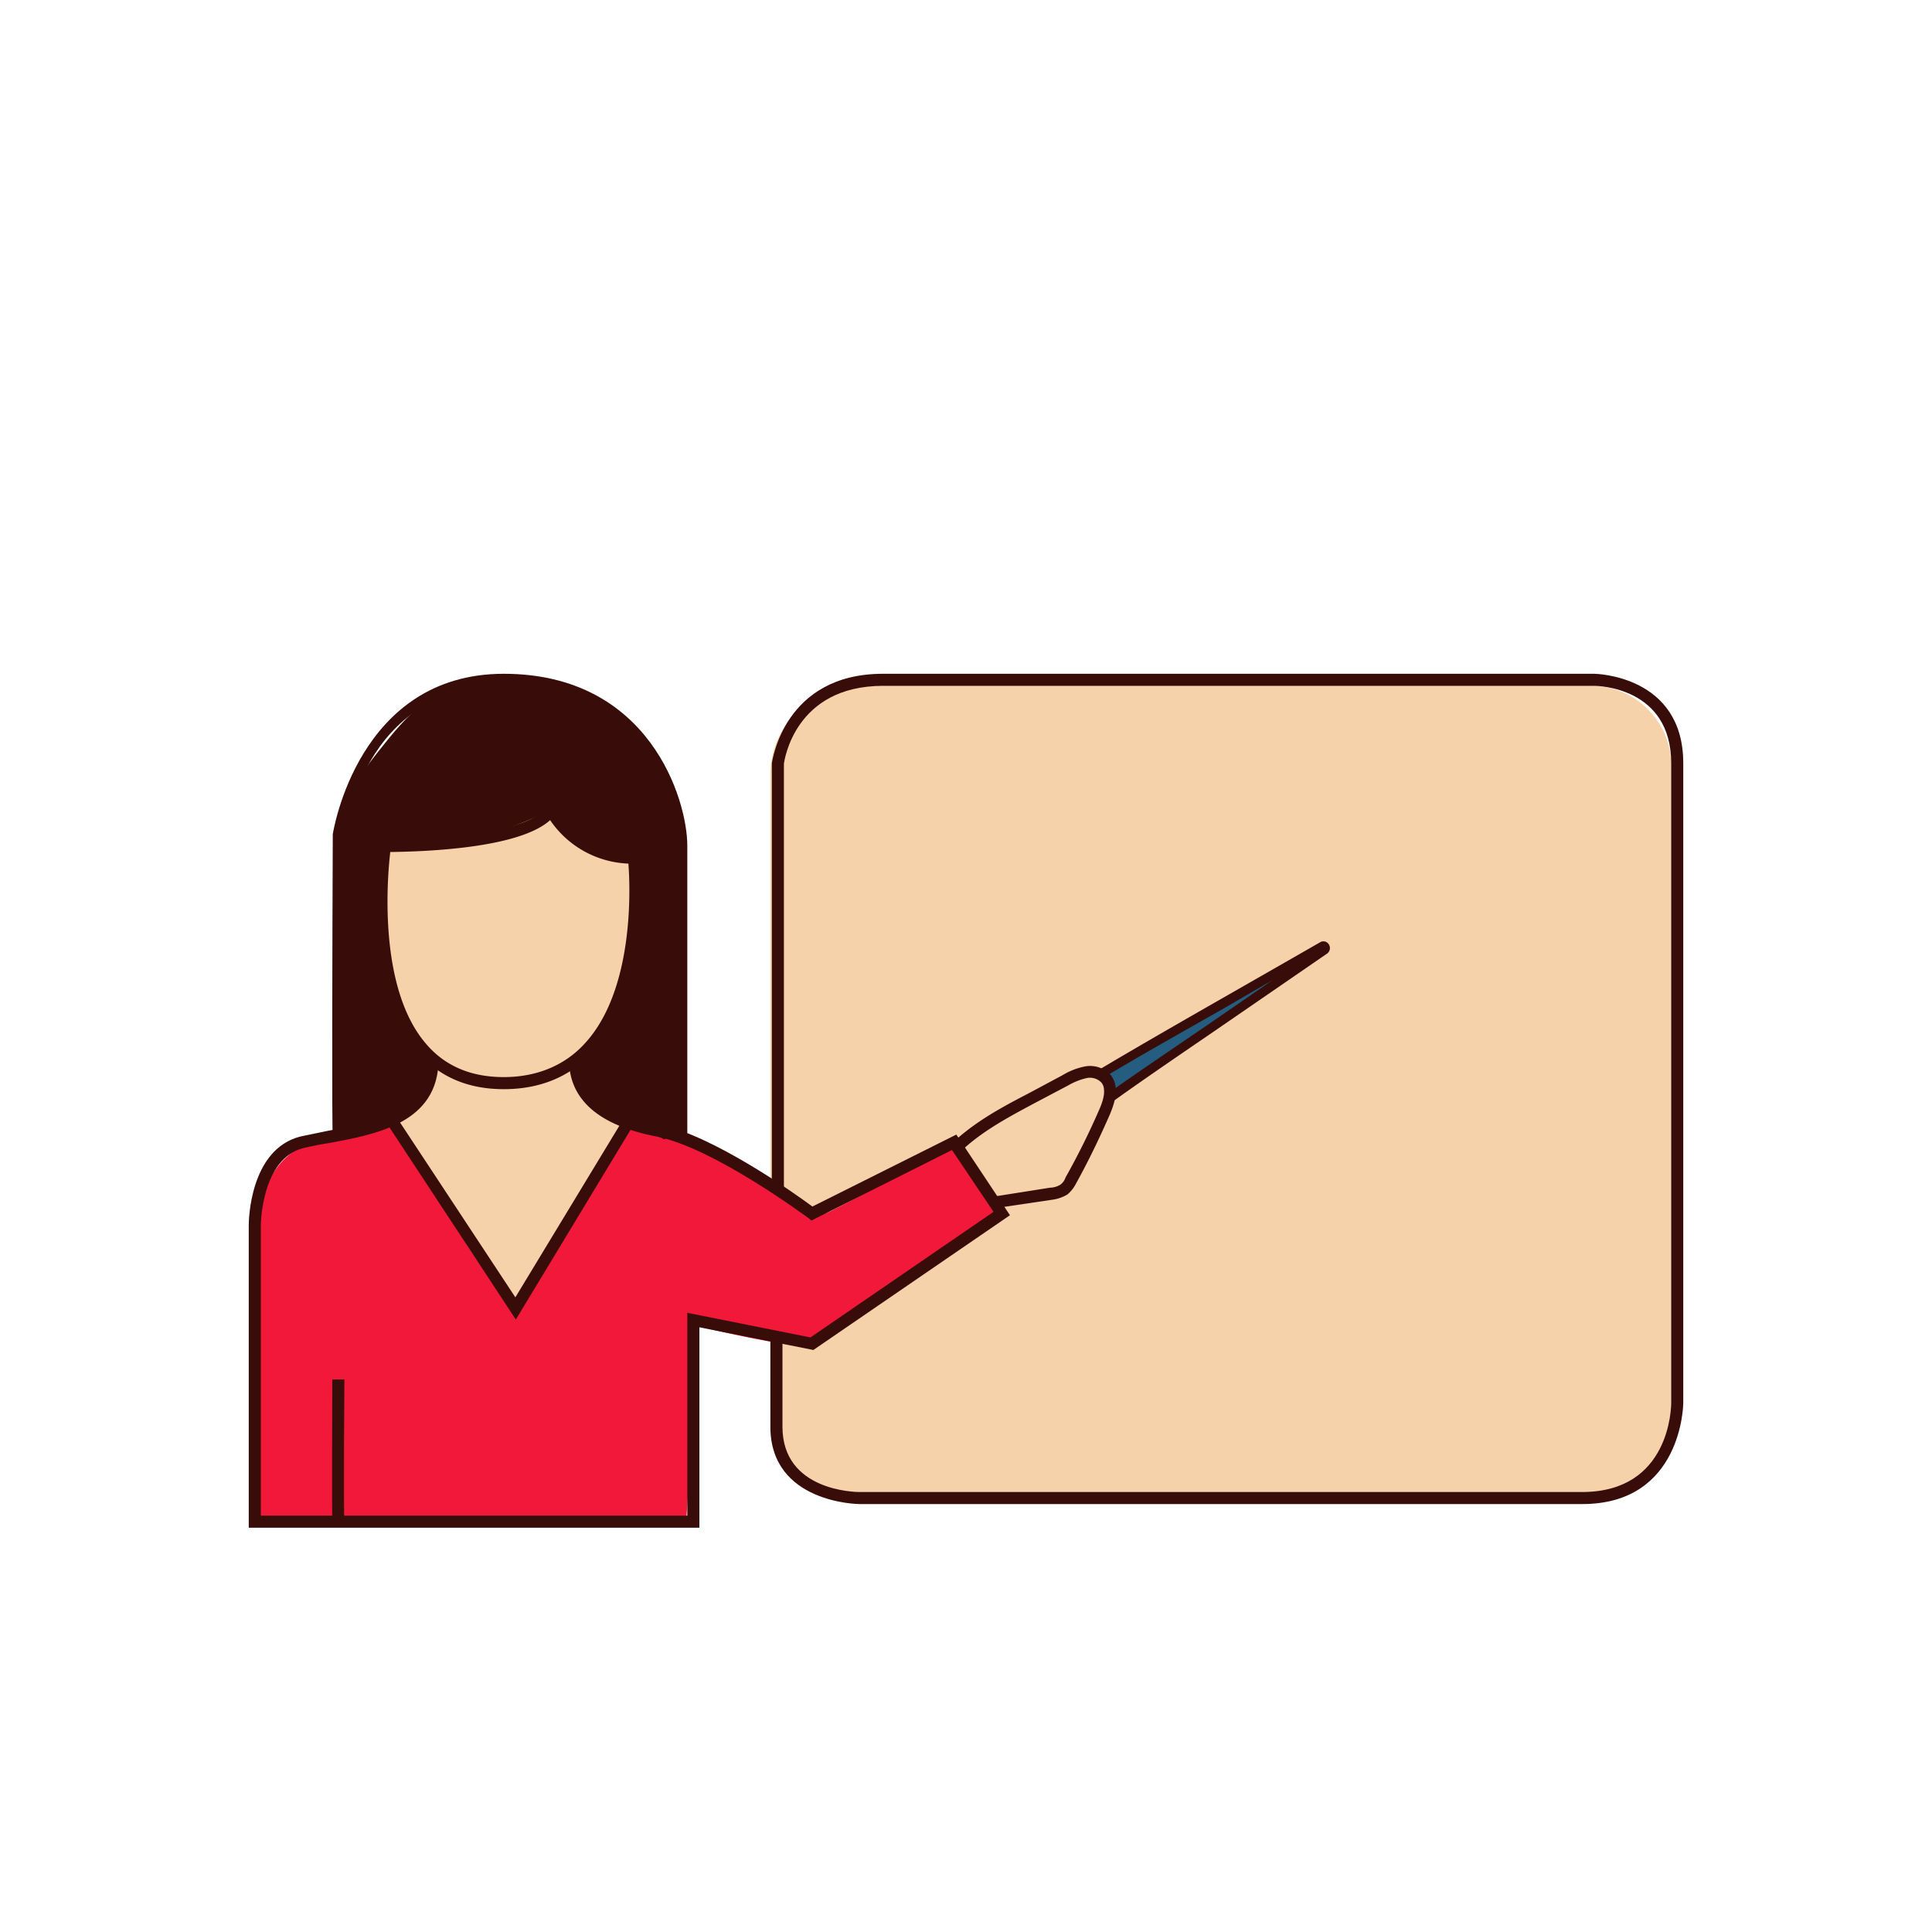<?xml version="1.0" encoding="UTF-8"?> <svg xmlns="http://www.w3.org/2000/svg" viewBox="0 0 400 400"> <defs> <style>.a{fill:#f5d2a9;}.b{fill:#245d7f;}.c{fill:#f11839;}.d{fill:#380d09;}</style> </defs> <title>Монтажная область 19 копия 103</title> <path class="a" d="M177.9,142H329.5A16.5,16.5,0,0,1,346,158.5V291.8a17.1,17.1,0,0,1-17.1,17.1H176.5a17,17,0,0,1-17-17V160.4A18.4,18.4,0,0,1,177.9,142Z"></path> <path class="b" d="M227.9,222c15-9.3,29-16.3,43.9-25.6.8.5,1.8-.7,1.4.2a7.3,7.3,0,0,1-2,1.9L229,228.4"></path> <path class="a" d="M215.8,226.1c3.9-2.3,8.1-4.6,12.7-4.3,1,8.2-3.2,16-7.2,23.2a4.4,4.4,0,0,1-1.5,1.8,3.4,3.4,0,0,1-1.9.5l-11.1,1.3h-1.3a2.9,2.9,0,0,1-1.2-1c-2.7-3.1-7.4-8-4.4-12.1S211.4,228.6,215.8,226.1Z"></path> <path class="c" d="M142,315.9c1-13.8,1.5-27.8,1.5-41.6,5.5,1.4,11.1,2.6,16.7,3.6,2.9.5,6,.9,8.7-.4a16.6,16.6,0,0,0,4.9-3.9c7-6.4,16.4-9.6,24.4-14.8a54.7,54.7,0,0,0,9.8-8.2,33.1,33.1,0,0,1-9.5-14.6q-12.9,7.8-26.4,14.7c-1.3.6-2.8,1.3-4.1.7a7.2,7.2,0,0,1-2-1.9,19.1,19.1,0,0,0-5.5-4.2A155.1,155.1,0,0,0,128,230.8l1,2-21.5,37.5c-9.8-8-15.3-20-20.3-31.7-.9-2-1.9-4.2-3.9-5.1a8.9,8.9,0,0,0-4.6-.3c-7.7.8-16.2,2.1-21,8.1s-4.1,11.9-4.1,18.3l-.4,53.7c0,.7-.2,1.7-.2,2.3"></path> <path class="d" d="M141.2,177.9c-1.3-11.7-5.9-23.8-15.3-30.9-7.2-5.3-16.7-7.2-25.6-6A28.6,28.6,0,0,0,88,145.5c-3.6,2.5-6.4,6-9.2,9.5s-5.2,6.7-6.6,10.7-1.2,6.9-1.3,10.5l-.3,20.1c-.1,11.2-.2,22.5-.1,33.7a27.6,27.6,0,0,0,.6,5.7c5-4.2,11.3-4.2,15.6,1.2,2.5,3.1,4,6.9,6.1,10.1a101,101,0,0,0,8.6,11.2,48.1,48.1,0,0,0,12,1.4.8.8,0,0,1,.1-.4,30.6,30.6,0,0,1,3.8-5.3c3.2-5.6,6.7-11.1,9.9-16.8a2.9,2.9,0,0,1,1.1-1.1c.3-1.2,1.2-2.5,2.6-2.3a17.2,17.2,0,0,1,6.6,2.2,2.2,2.2,0,0,1,1.8-.2l1.2.5a20,20,0,0,0,.4-2.4c.8-6.8.3-13.6.2-20.4C141.1,201.5,142.5,189.7,141.2,177.9Z"></path> <path class="a" d="M107.9,269.8c7.6-11.9,15.1-24,22.4-36.1-4.9-1.6-8.6-5.8-11.1-10.3a3.1,3.1,0,0,1-.6-1.6c-.1-1.3,1-2.3,1.9-3.2,4.4-4.4,7-10.3,8.5-16.3s1.7-12.3,2.1-18.5c.1-2.4.2-5-.8-7.3-5.6,1.4-10.8-2.3-14.1-7a3.2,3.2,0,0,0-2-1.6,4.2,4.2,0,0,0-1.5.4,70.1,70.1,0,0,1-33.1,7.1,88.7,88.7,0,0,0,.9,25.2c1.3,7.4,3.9,15.2,10.1,19.6a20.4,20.4,0,0,1-6.9,10.4,4.2,4.2,0,0,0-1.7,1.8c-.6,1.4.3,2.9,1.2,4.2l5.8,8.2,18.2,26.1C107.2,269.8,107.9,270.9,107.9,269.8Z"></path> <path class="d" d="M144.8,316.3H51.5V253.7c0-.7.1-15.7,10.7-18.4l5.8-1.2c9.5-1.7,20.3-3.7,20.3-14.8h2.5c0,13.2-12.9,15.5-22.3,17.3-2.1.3-4,.7-5.7,1.1-8.7,2.2-8.8,15.8-8.8,16v60.1h88.3v-42l25.5,5.1,37.9-26-8.6-12.8L168,252.7l-.6-.5c-.2-.1-19.6-14.6-31.5-16.9s-18.1-7.6-18.1-16h2.4c0,7.1,5,11.3,16.2,13.5s28.3,14.4,31.8,17L198,234.9l11.1,16.7-40.7,27.9-23.6-4.7Z"></path> <path class="d" d="M104.3,225.5c-7.5,0-13.5-2.6-17.9-7.8-12.1-13.9-8.1-41.6-7.9-42.7l.2-1.1h1c13.3,0,30-1.8,33.4-6.8l1.1-1.8,1,1.9a18,18,0,0,0,16.1,9.2h1.1v1.1c.1,1,2.6,26.6-9.5,40.1C118.3,222.8,112,225.5,104.3,225.5ZM80.8,176.4c-.6,5.1-2.6,28.1,7.4,39.7,3.9,4.6,9.3,6.9,16.1,6.9s12.7-2.4,16.9-7.1c10.1-11.1,9.3-32.1,8.9-37.1a20.5,20.5,0,0,1-16.2-9C107.5,175.6,88.4,176.3,80.8,176.4Z"></path> <path class="d" d="M68.9,235.3c-.2-1-.1-39.6,0-62.6.1-.5,5.2-33.2,35.4-33.2s38,26.1,38,35.6V235h-2.4V175.1c0-5.4-6.2-33.1-35.6-33.1s-32.9,30.6-32.9,30.9c-.1,23.9-.2,60.3,0,61.9Z"></path> <polygon class="d" points="106.8 273.2 80.1 232.6 82.1 231.3 106.7 268.6 129 231.8 131.1 233 106.8 273.2"></polygon> <path class="d" d="M68.8,315.1c-.1-2.4,0-28.4,0-29.5h2.5c0,.3-.2,27,0,29.4Z"></path> <path class="d" d="M206.3,250.1l-.3-2.4,11.4-1.8a4.3,4.3,0,0,0,2.1-.6,3,3,0,0,0,1.1-1.5,154,154,0,0,0,7-14.1c1.2-2.7,1.3-4.6.4-5.6a3.3,3.3,0,0,0-3-.9,13.7,13.7,0,0,0-3.8,1.5l-7.2,3.8c-5.6,3-11.4,6.1-15.8,10.6l-1.8-1.7c4.8-4.8,10.7-8,16.5-11l7.1-3.8a14.3,14.3,0,0,1,4.6-1.8,5.8,5.8,0,0,1,5.3,1.7c2,2.4.9,5.8-.1,8.2-2.1,4.8-4.4,9.6-7,14.3a7.3,7.3,0,0,1-1.8,2.3,8.2,8.2,0,0,1-3.2,1.1Z"></path> <path class="d" d="M327.6,311.4H177.9c-.2,0-18.4-.2-18.4-16V276.8H162v18.6c0,13.4,15.3,13.5,15.9,13.5H327.6c18.2,0,18.4-17.6,18.4-18.4V158c0-15.8-15.3-16-15.9-16H182.8c-18.3,0-20.4,15.5-20.5,16.1v88.2h-2.5V158c.1-.4,2.5-18.5,23-18.5H330.1c.2,0,18.4.3,18.4,18.5V290.5C348.5,290.7,348.3,311.4,327.6,311.4Z"></path> <path class="d" d="M230.2,228.2l-1.1-1.6c4.7-3.4,12.7-8.8,21.2-14.6l13.2-9.1-9.3,5.4c-9.1,5.2-18.6,10.5-26.2,15.1l-1-1.6c7.7-4.6,17.1-10,26.2-15.2l20.1-11.5a1.3,1.3,0,0,1,1.8.4,1.4,1.4,0,0,1-.3,1.9l-23.4,16.1C242.9,219.3,234.9,224.8,230.2,228.2Z"></path> </svg> 